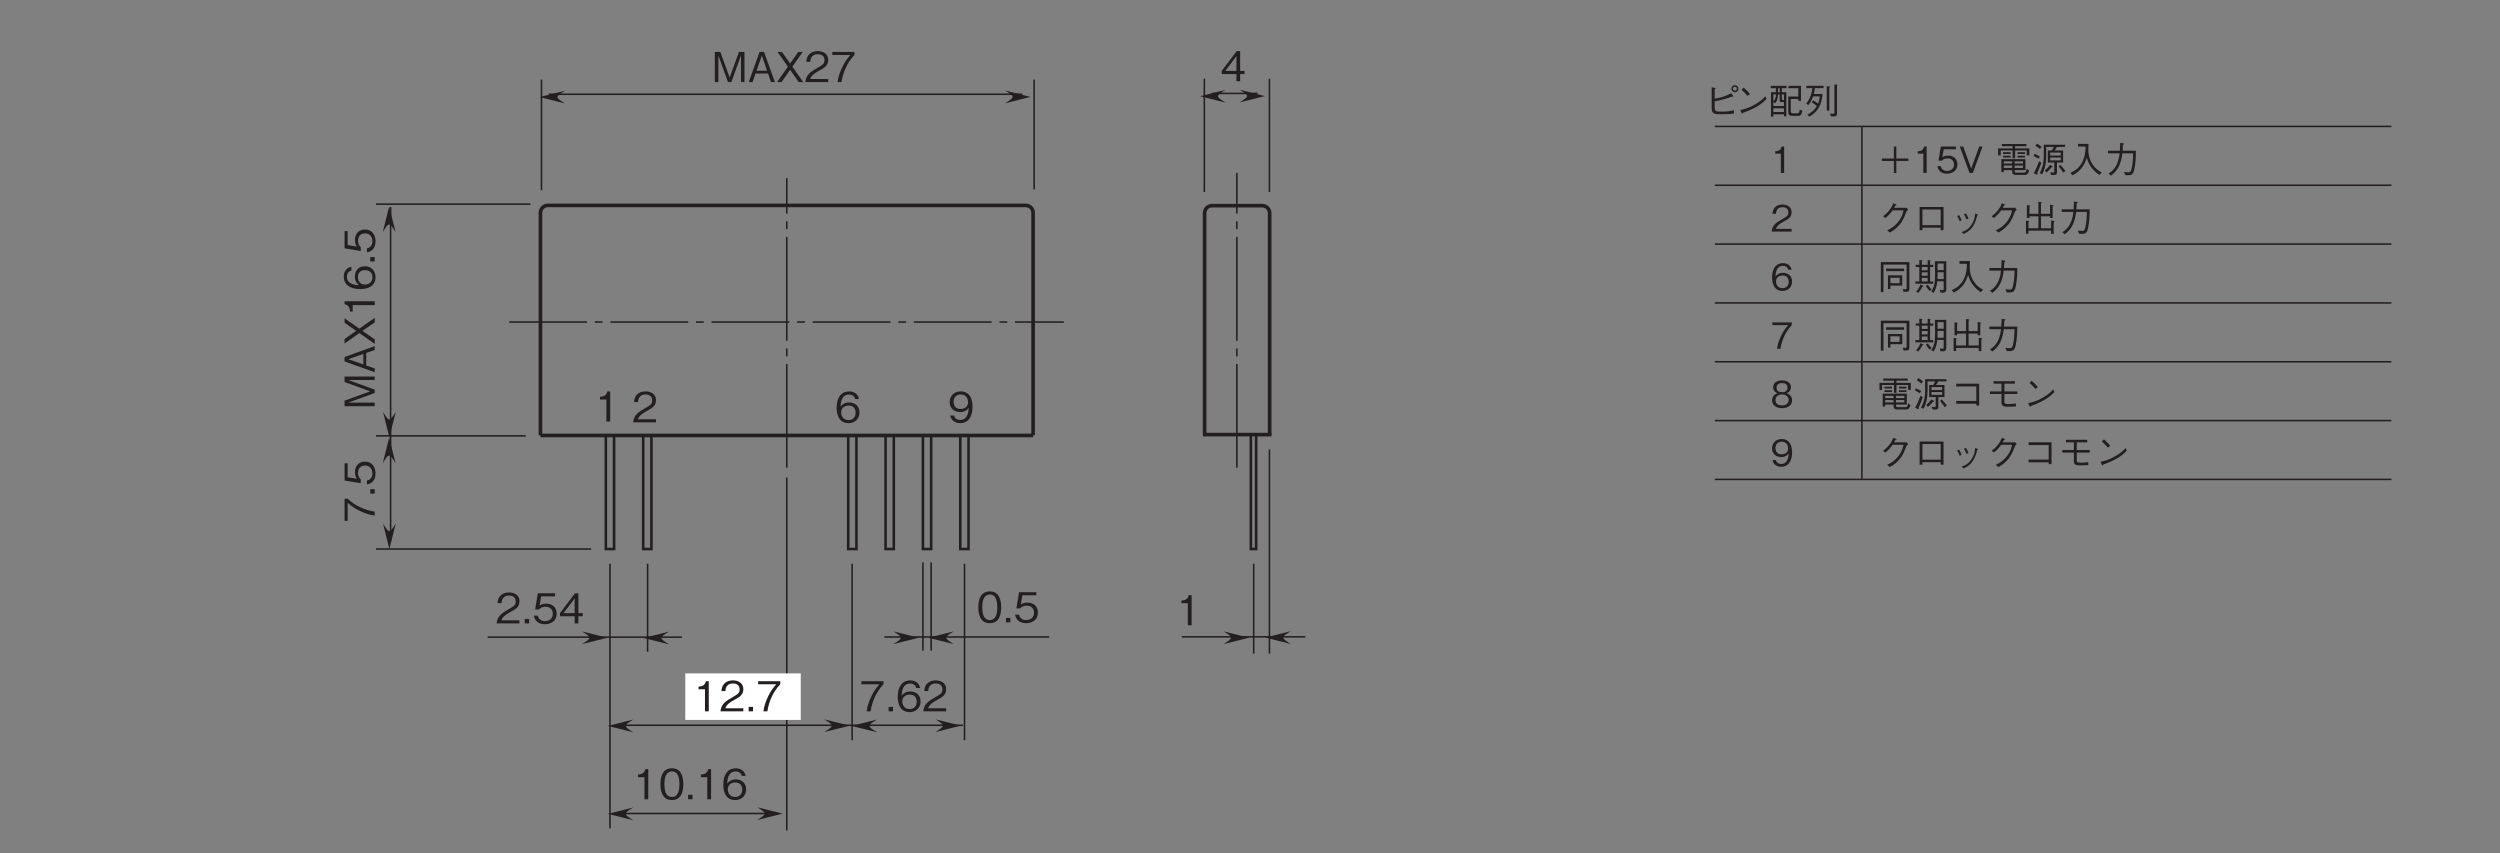 <?xml version="1.0" encoding="UTF-8"?>
<svg xmlns="http://www.w3.org/2000/svg" xmlns:xlink="http://www.w3.org/1999/xlink" width="481.89pt" height="164.42pt" viewBox="0 0 481.89 164.42" version="1.2">
<rect x="0" y="0" width="481.89" height="164.42" fill="#808080" stroke="none"/>
<defs>
<g>
<symbol overflow="visible" id="glyph0-0">
<path style="stroke:none;" d="M 0.797 0.953 L 7.172 0.953 L 7.172 -7.016 L 0.797 -7.016 Z M 3.984 -3.359 L 1.453 -6.609 L 6.516 -6.609 Z M 4.234 -3.031 L 6.766 -6.281 L 6.766 0.234 Z M 1.453 0.562 L 3.984 -2.703 L 6.516 0.562 Z M 1.188 -6.281 L 3.734 -3.031 L 1.188 0.234 Z M 1.188 -6.281 "/>
</symbol>
<symbol overflow="visible" id="glyph0-1">
<path style="stroke:none;" d="M 6.328 0 L 6.328 -5.812 L 5.266 -5.812 L 3.469 -0.875 L 1.672 -5.812 L 0.609 -5.812 L 0.609 0 L 1.297 0 L 1.297 -5.125 L 3.141 0 L 3.797 0 L 5.656 -5.125 L 5.656 0 Z M 6.328 0 "/>
</symbol>
<symbol overflow="visible" id="glyph0-2">
<path style="stroke:none;" d="M 5.25 0 L 3.156 -5.812 L 2.297 -5.812 L 0.219 0 L 0.953 0 L 1.516 -1.641 L 3.938 -1.641 L 4.5 0 Z M 3.75 -2.188 L 1.719 -2.188 L 2.734 -5.109 Z M 3.75 -2.188 "/>
</symbol>
<symbol overflow="visible" id="glyph0-3">
<path style="stroke:none;" d="M 5.25 0 L 3.156 -2.969 L 5.156 -5.812 L 4.297 -5.812 L 2.734 -3.578 L 1.156 -5.812 L 0.297 -5.812 L 2.297 -2.969 L 0.219 0 L 1.078 0 L 2.734 -2.359 L 4.375 0 Z M 5.25 0 "/>
</symbol>
<symbol overflow="visible" id="glyph0-4">
<path style="stroke:none;" d="M 4.609 0 L 4.609 -0.594 L 1.125 -0.594 C 1.281 -0.969 1.484 -1.469 2.953 -2.25 C 4.016 -2.812 4.609 -3.25 4.609 -4.281 C 4.609 -5.594 3.422 -5.969 2.594 -5.969 C 2.297 -5.969 1.469 -5.922 0.922 -5.312 C 0.453 -4.812 0.422 -4.25 0.391 -3.906 L 1.156 -3.906 C 1.172 -4.219 1.234 -5.375 2.609 -5.375 C 3.141 -5.375 3.891 -5.156 3.891 -4.234 C 3.891 -3.5 3.5 -3.297 2.641 -2.797 C 1.172 -1.969 0.328 -1.391 0.203 0 Z M 4.609 0 "/>
</symbol>
<symbol overflow="visible" id="glyph0-5">
<path style="stroke:none;" d="M 4.641 -5.219 L 4.641 -5.812 L 0.375 -5.812 L 0.375 -5.219 L 3.859 -5.219 C 3.312 -4.578 2.828 -4.016 2.266 -2.812 C 1.844 -1.906 1.5 -0.984 1.391 0 L 2.156 0 C 2.453 -1.953 3.281 -3.781 4.641 -5.219 Z M 4.641 -5.219 "/>
</symbol>
<symbol overflow="visible" id="glyph0-6">
<path style="stroke:none;" d="M 2.969 0 L 2.969 -5.812 L 2.422 -5.812 C 2.172 -4.844 1.516 -4.812 1 -4.766 L 1 -4.25 L 2.234 -4.25 L 2.234 0 Z M 2.969 0 "/>
</symbol>
<symbol overflow="visible" id="glyph0-7">
<path style="stroke:none;" d="M 4.703 -1.906 C 4.703 -3.188 3.766 -3.828 2.719 -3.828 C 1.844 -3.828 1.359 -3.438 1.062 -3.016 C 1.078 -3.609 1.156 -5.359 2.688 -5.359 C 3.641 -5.359 3.812 -4.719 3.859 -4.5 L 4.609 -4.5 C 4.406 -5.625 3.438 -5.969 2.688 -5.969 C 1.25 -5.969 0.297 -4.859 0.297 -2.781 C 0.297 -1.766 0.609 0.156 2.594 0.156 C 3.891 0.156 4.703 -0.75 4.703 -1.906 Z M 3.953 -1.844 C 3.953 -0.969 3.406 -0.438 2.578 -0.438 C 1.484 -0.438 1.172 -1.328 1.172 -1.922 C 1.172 -2.812 1.875 -3.234 2.609 -3.234 C 3.016 -3.234 3.422 -3.125 3.672 -2.797 C 3.906 -2.5 3.953 -2.109 3.953 -1.844 Z M 3.953 -1.844 "/>
</symbol>
<symbol overflow="visible" id="glyph0-8">
<path style="stroke:none;" d="M 4.703 -3 C 4.703 -3.438 4.641 -4.438 4.188 -5.094 C 3.891 -5.516 3.344 -5.969 2.422 -5.969 C 1.125 -5.969 0.297 -5.062 0.297 -3.891 C 0.297 -2.625 1.25 -1.984 2.297 -1.984 C 3.375 -1.984 3.812 -2.594 3.953 -2.797 C 3.938 -2.203 3.859 -0.469 2.312 -0.469 C 1.375 -0.469 1.219 -1.094 1.141 -1.312 L 0.391 -1.312 C 0.609 -0.219 1.531 0.156 2.328 0.156 C 3.922 0.156 4.703 -1.172 4.703 -3 Z M 3.844 -3.891 C 3.844 -3.062 3.219 -2.578 2.375 -2.578 C 1.25 -2.578 1.047 -3.469 1.047 -3.969 C 1.047 -4.875 1.641 -5.375 2.438 -5.375 C 3.547 -5.375 3.844 -4.453 3.844 -3.891 Z M 3.844 -3.891 "/>
</symbol>
<symbol overflow="visible" id="glyph0-9">
<path style="stroke:none;" d="M 4.703 -1.375 L 4.703 -1.984 L 3.859 -1.984 L 3.859 -5.812 L 3.203 -5.812 L 0.312 -1.984 L 0.312 -1.375 L 3.141 -1.375 L 3.141 0 L 3.859 0 L 3.859 -1.375 Z M 3.141 -1.984 L 1 -1.984 L 3.141 -4.828 Z M 3.141 -1.984 "/>
</symbol>
<symbol overflow="visible" id="glyph0-10">
<path style="stroke:none;" d="M 1.453 0 L 1.453 -0.859 L 0.609 -0.859 L 0.609 0 Z M 1.453 0 "/>
</symbol>
<symbol overflow="visible" id="glyph0-11">
<path style="stroke:none;" d="M 4.703 -2.906 C 4.703 -4.359 4.297 -5.969 2.516 -5.969 C 0.719 -5.969 0.297 -4.375 0.297 -2.906 C 0.297 -1.438 0.719 0.156 2.516 0.156 C 4.297 0.156 4.703 -1.453 4.703 -2.906 Z M 3.953 -2.906 C 3.953 -1.547 3.641 -0.438 2.516 -0.438 C 1.391 -0.438 1.062 -1.547 1.062 -2.906 C 1.062 -4.219 1.375 -5.375 2.516 -5.375 C 3.641 -5.375 3.953 -4.25 3.953 -2.906 Z M 3.953 -2.906 "/>
</symbol>
<symbol overflow="visible" id="glyph0-12">
<path style="stroke:none;" d="M 4.703 -1.859 C 4.703 -3.141 3.828 -3.812 2.641 -3.812 C 1.938 -3.812 1.609 -3.578 1.406 -3.438 L 1.703 -5.219 L 4.391 -5.219 L 4.391 -5.812 L 1.062 -5.812 L 0.547 -2.688 L 1.297 -2.688 C 1.625 -3.125 2.188 -3.219 2.547 -3.219 C 3.859 -3.219 3.953 -2.125 3.953 -1.859 C 3.953 -0.922 3.234 -0.438 2.422 -0.438 C 1.75 -0.438 1.172 -0.812 1.062 -1.5 L 0.297 -1.5 C 0.484 -0.5 1.156 0.156 2.422 0.156 C 3.656 0.156 4.703 -0.531 4.703 -1.859 Z M 4.703 -1.859 "/>
</symbol>
<symbol overflow="visible" id="glyph1-0">
<path style="stroke:none;" d="M 0.953 -0.797 L 0.953 -7.172 L -7.016 -7.172 L -7.016 -0.797 Z M -3.359 -3.984 L -6.609 -1.453 L -6.609 -6.516 Z M -3.031 -4.234 L -6.281 -6.766 L 0.234 -6.766 Z M 0.562 -1.453 L -2.703 -3.984 L 0.562 -6.516 Z M -6.281 -1.188 L -3.031 -3.734 L 0.234 -1.188 Z M -6.281 -1.188 "/>
</symbol>
<symbol overflow="visible" id="glyph1-1">
<path style="stroke:none;" d="M 0 -6.328 L -5.812 -6.328 L -5.812 -5.266 L -0.875 -3.469 L -5.812 -1.672 L -5.812 -0.609 L 0 -0.609 L 0 -1.297 L -5.125 -1.297 L 0 -3.141 L 0 -3.797 L -5.125 -5.656 L 0 -5.656 Z M 0 -6.328 "/>
</symbol>
<symbol overflow="visible" id="glyph1-2">
<path style="stroke:none;" d="M 0 -5.25 L -5.812 -3.156 L -5.812 -2.297 L 0 -0.219 L 0 -0.953 L -1.641 -1.516 L -1.641 -3.938 L 0 -4.5 Z M -2.188 -3.75 L -2.188 -1.719 L -5.109 -2.734 Z M -2.188 -3.75 "/>
</symbol>
<symbol overflow="visible" id="glyph1-3">
<path style="stroke:none;" d="M 0 -5.25 L -2.969 -3.156 L -5.812 -5.156 L -5.812 -4.297 L -3.578 -2.734 L -5.812 -1.156 L -5.812 -0.297 L -2.969 -2.297 L 0 -0.219 L 0 -1.078 L -2.359 -2.734 L 0 -4.375 Z M 0 -5.25 "/>
</symbol>
<symbol overflow="visible" id="glyph1-4">
<path style="stroke:none;" d="M 0 -2.969 L -5.812 -2.969 L -5.812 -2.422 C -4.844 -2.172 -4.812 -1.516 -4.766 -1 L -4.25 -1 L -4.25 -2.234 L 0 -2.234 Z M 0 -2.969 "/>
</symbol>
<symbol overflow="visible" id="glyph1-5">
<path style="stroke:none;" d="M -1.906 -4.703 C -3.188 -4.703 -3.828 -3.766 -3.828 -2.719 C -3.828 -1.844 -3.438 -1.359 -3.016 -1.062 C -3.609 -1.078 -5.359 -1.156 -5.359 -2.688 C -5.359 -3.641 -4.719 -3.812 -4.5 -3.859 L -4.5 -4.609 C -5.625 -4.406 -5.969 -3.438 -5.969 -2.688 C -5.969 -1.25 -4.859 -0.297 -2.781 -0.297 C -1.766 -0.297 0.156 -0.609 0.156 -2.594 C 0.156 -3.891 -0.75 -4.703 -1.906 -4.703 Z M -1.844 -3.953 C -0.969 -3.953 -0.438 -3.406 -0.438 -2.578 C -0.438 -1.484 -1.328 -1.172 -1.922 -1.172 C -2.812 -1.172 -3.234 -1.875 -3.234 -2.609 C -3.234 -3.016 -3.125 -3.422 -2.797 -3.672 C -2.5 -3.906 -2.109 -3.953 -1.844 -3.953 Z M -1.844 -3.953 "/>
</symbol>
<symbol overflow="visible" id="glyph1-6">
<path style="stroke:none;" d="M 0 -1.453 L -0.859 -1.453 L -0.859 -0.609 L 0 -0.609 Z M 0 -1.453 "/>
</symbol>
<symbol overflow="visible" id="glyph1-7">
<path style="stroke:none;" d="M -1.859 -4.703 C -3.141 -4.703 -3.812 -3.828 -3.812 -2.641 C -3.812 -1.938 -3.578 -1.609 -3.438 -1.406 L -5.219 -1.703 L -5.219 -4.391 L -5.812 -4.391 L -5.812 -1.062 L -2.688 -0.547 L -2.688 -1.297 C -3.125 -1.625 -3.219 -2.188 -3.219 -2.547 C -3.219 -3.859 -2.125 -3.953 -1.859 -3.953 C -0.922 -3.953 -0.438 -3.234 -0.438 -2.422 C -0.438 -1.75 -0.812 -1.172 -1.5 -1.062 L -1.5 -0.297 C -0.5 -0.484 0.156 -1.156 0.156 -2.422 C 0.156 -3.656 -0.531 -4.703 -1.859 -4.703 Z M -1.859 -4.703 "/>
</symbol>
<symbol overflow="visible" id="glyph1-8">
<path style="stroke:none;" d="M -5.219 -4.641 L -5.812 -4.641 L -5.812 -0.375 L -5.219 -0.375 L -5.219 -3.859 C -4.578 -3.312 -4.016 -2.828 -2.812 -2.266 C -1.906 -1.844 -0.984 -1.5 0 -1.391 L 0 -2.156 C -1.953 -2.453 -3.781 -3.281 -5.219 -4.641 Z M -5.219 -4.641 "/>
</symbol>
<symbol overflow="visible" id="glyph2-0">
<path style="stroke:none;" d="M 0.703 0.844 L 6.266 0.844 L 6.266 -6.125 L 0.703 -6.125 Z M 3.484 -2.938 L 1.266 -5.781 L 5.703 -5.781 Z M 3.703 -2.641 L 5.922 -5.5 L 5.922 0.203 Z M 1.266 0.484 L 3.484 -2.359 L 5.703 0.484 Z M 1.047 -5.5 L 3.266 -2.641 L 1.047 0.203 Z M 1.047 -5.5 "/>
</symbol>
<symbol overflow="visible" id="glyph2-1">
<path style="stroke:none;" d="M 2.047 -2.516 C 2.578 -2.609 3.047 -2.688 3.859 -2.922 C 4.375 -3.078 4.891 -3.234 5.391 -3.422 C 5.484 -3.391 5.531 -3.375 5.562 -3.375 C 5.609 -3.375 5.625 -3.406 5.625 -3.438 C 5.625 -3.484 5.609 -3.531 5.594 -3.562 L 5.25 -4.062 C 4.109 -3.484 3.297 -3.203 2.047 -3.016 L 2.047 -4.828 C 2.219 -4.938 2.234 -4.953 2.234 -4.984 C 2.234 -5.016 2.219 -5.062 2.062 -5.094 L 1.469 -5.219 L 1.469 -1.359 C 1.469 -0.422 1.656 -0.016 2.875 -0.016 C 4.562 -0.016 5.125 -0.047 5.766 -0.156 L 5.766 -0.781 C 4.938 -0.609 4.453 -0.516 3.234 -0.516 C 2.297 -0.516 2.047 -0.578 2.047 -1.438 Z M 5.953 -4.25 C 6.344 -4.25 6.625 -4.562 6.625 -4.922 C 6.625 -5.312 6.328 -5.609 5.953 -5.609 C 5.578 -5.609 5.281 -5.312 5.281 -4.922 C 5.281 -4.562 5.562 -4.25 5.953 -4.25 Z M 5.953 -4.547 C 5.734 -4.547 5.562 -4.734 5.562 -4.938 C 5.562 -5.141 5.734 -5.312 5.953 -5.312 C 6.172 -5.312 6.328 -5.141 6.328 -4.938 C 6.328 -4.734 6.188 -4.547 5.953 -4.547 Z M 5.953 -4.547 "/>
</symbol>
<symbol overflow="visible" id="glyph2-2">
<path style="stroke:none;" d="M 3.094 -3.922 C 2.703 -4.438 2.109 -4.953 1.891 -5.141 L 1.484 -4.734 C 1.891 -4.375 2.297 -3.984 2.641 -3.547 Z M 6.062 -3.484 C 5.672 -3.047 5.172 -2.516 3.969 -1.844 C 2.688 -1.109 1.922 -0.969 1.234 -0.844 L 1.469 -0.281 C 1.516 -0.188 1.547 -0.109 1.609 -0.109 C 1.641 -0.109 1.719 -0.266 1.734 -0.281 C 4.672 -1.344 5.516 -2.188 6.297 -2.969 Z M 6.062 -3.484 "/>
</symbol>
<symbol overflow="visible" id="glyph2-3">
<path style="stroke:none;" d="M 3.594 -5.031 L 3.594 -5.484 L 0.547 -5.484 L 0.547 -5.031 L 1.531 -5.031 L 1.531 -4.266 L 0.594 -4.266 L 0.594 0.453 L 1.047 0.453 L 1.047 0 L 3.094 0 L 3.094 0.391 L 3.547 0.391 L 3.547 -4.266 L 2.688 -4.266 L 2.688 -5.031 Z M 3.094 -1.609 L 1.047 -1.609 L 1.047 -2.375 L 1.375 -2.141 C 1.734 -2.516 1.891 -2.875 1.938 -3.828 L 2.266 -3.828 L 2.266 -2.719 C 2.266 -2.422 2.359 -2.359 2.625 -2.359 L 3.094 -2.359 Z M 2.266 -4.266 L 1.953 -4.266 L 1.953 -5.031 L 2.266 -5.031 Z M 3.094 -2.766 L 2.938 -2.766 C 2.703 -2.766 2.688 -2.828 2.688 -3.016 L 2.688 -3.828 L 3.094 -3.828 Z M 1.547 -3.828 C 1.547 -3.5 1.5 -2.906 1.047 -2.516 L 1.047 -3.828 Z M 3.094 -0.453 L 1.047 -0.453 L 1.047 -1.156 L 3.094 -1.156 Z M 6.641 -0.688 L 6.141 -0.922 C 6.062 -0.266 5.906 -0.188 5.625 -0.188 L 4.844 -0.188 C 4.406 -0.188 4.406 -0.469 4.406 -0.594 L 4.406 -2.953 L 5.859 -2.953 L 5.859 -2.578 L 6.375 -2.578 L 6.375 -5.484 L 3.969 -5.484 L 3.969 -5.031 L 5.859 -5.031 L 5.859 -3.422 L 3.922 -3.422 L 3.922 -0.5 C 3.922 -0.016 4.031 0.297 4.719 0.297 L 5.812 0.297 C 6.297 0.297 6.469 0.125 6.641 -0.688 Z M 6.641 -0.688 "/>
</symbol>
<symbol overflow="visible" id="glyph2-4">
<path style="stroke:none;" d="M 1.484 -2.281 C 1.781 -2.141 2.203 -1.844 2.469 -1.594 C 1.953 -0.75 1.359 -0.312 0.609 0.078 L 1.047 0.438 C 2.594 -0.531 3.328 -1.594 3.562 -3.922 L 1.875 -3.922 C 1.984 -4.391 2.031 -4.688 2.078 -5.047 L 3.75 -5.047 L 3.75 -5.5 L 0.438 -5.5 L 0.438 -5.047 L 1.594 -5.047 C 1.484 -3.953 1.094 -2.906 0.391 -2.047 L 0.844 -1.812 C 0.953 -1.938 1.422 -2.516 1.734 -3.453 L 3.031 -3.453 C 2.984 -3.125 2.891 -2.484 2.688 -2.047 C 2.391 -2.312 2.125 -2.5 1.719 -2.688 Z M 4.375 -0.719 L 4.859 -0.719 L 4.859 -5.156 C 4.984 -5.234 5.016 -5.281 5.016 -5.312 C 5.016 -5.359 4.969 -5.375 4.922 -5.375 L 4.375 -5.406 Z M 5.844 -5.75 L 5.844 -0.328 C 5.844 -0.156 5.828 -0.109 5.594 -0.109 C 5.328 -0.109 5.094 -0.125 4.984 -0.141 L 5.188 0.406 L 5.5 0.406 C 6.062 0.406 6.344 0.406 6.344 -0.188 L 6.344 -5.547 C 6.406 -5.562 6.453 -5.594 6.453 -5.641 C 6.453 -5.703 6.375 -5.719 6.344 -5.719 Z M 5.844 -5.75 "/>
</symbol>
<symbol overflow="visible" id="glyph2-5">
<path style="stroke:none;" d="M 4.125 -2.625 C 4.125 -3 4.062 -3.875 3.672 -4.453 C 3.406 -4.828 2.922 -5.219 2.125 -5.219 C 0.984 -5.219 0.266 -4.422 0.266 -3.406 C 0.266 -2.297 1.094 -1.734 2.016 -1.734 C 2.953 -1.734 3.328 -2.266 3.469 -2.453 C 3.438 -1.938 3.375 -0.406 2.031 -0.406 C 1.203 -0.406 1.062 -0.969 1 -1.156 L 0.344 -1.156 C 0.531 -0.188 1.344 0.141 2.031 0.141 C 3.422 0.141 4.125 -1.031 4.125 -2.625 Z M 3.359 -3.406 C 3.359 -2.672 2.812 -2.266 2.078 -2.266 C 1.094 -2.266 0.922 -3.031 0.922 -3.469 C 0.922 -4.266 1.422 -4.703 2.125 -4.703 C 3.109 -4.703 3.359 -3.891 3.359 -3.406 Z M 3.359 -3.406 "/>
</symbol>
<symbol overflow="visible" id="glyph2-6">
<path style="stroke:none;" d="M 4.125 -1.375 C 4.125 -2.359 3.297 -2.656 3.062 -2.75 C 3.609 -2.922 3.906 -3.391 3.906 -3.875 C 3.906 -4.609 3.328 -5.219 2.188 -5.219 C 1.094 -5.219 0.469 -4.641 0.469 -3.875 C 0.469 -3.375 0.781 -2.922 1.328 -2.75 C 1.094 -2.656 0.266 -2.359 0.266 -1.375 C 0.266 -0.516 0.953 0.141 2.188 0.141 C 3.422 0.141 4.125 -0.5 4.125 -1.375 Z M 3.25 -3.812 C 3.25 -3.094 2.656 -2.938 2.188 -2.938 C 1.703 -2.938 1.125 -3.109 1.125 -3.812 C 1.125 -4.516 1.703 -4.703 2.188 -4.703 C 2.688 -4.703 3.25 -4.516 3.25 -3.812 Z M 3.469 -1.422 C 3.469 -0.906 3.125 -0.391 2.188 -0.391 C 1.25 -0.391 0.922 -0.906 0.922 -1.422 C 0.922 -2.078 1.453 -2.5 2.188 -2.5 C 2.984 -2.5 3.469 -2.047 3.469 -1.422 Z M 3.469 -1.422 "/>
</symbol>
<symbol overflow="visible" id="glyph2-7">
<path style="stroke:none;" d="M 4.062 -4.562 L 4.062 -5.094 L 0.328 -5.094 L 0.328 -4.562 L 3.375 -4.562 C 2.891 -4 2.469 -3.5 1.984 -2.453 C 1.609 -1.672 1.312 -0.859 1.219 0 L 1.875 0 C 2.141 -1.703 2.875 -3.312 4.062 -4.562 Z M 4.062 -4.562 "/>
</symbol>
<symbol overflow="visible" id="glyph2-8">
<path style="stroke:none;" d="M 4.125 -1.672 C 4.125 -2.781 3.297 -3.344 2.375 -3.344 C 1.609 -3.344 1.188 -3 0.922 -2.641 C 0.953 -3.156 1.016 -4.688 2.359 -4.688 C 3.188 -4.688 3.328 -4.125 3.375 -3.938 L 4.031 -3.938 C 3.844 -4.922 3.016 -5.219 2.359 -5.219 C 1.094 -5.219 0.266 -4.25 0.266 -2.438 C 0.266 -1.547 0.531 0.141 2.266 0.141 C 3.406 0.141 4.125 -0.656 4.125 -1.672 Z M 3.469 -1.609 C 3.469 -0.844 2.969 -0.391 2.25 -0.391 C 1.297 -0.391 1.031 -1.156 1.031 -1.672 C 1.031 -2.453 1.641 -2.828 2.281 -2.828 C 2.641 -2.828 3 -2.734 3.219 -2.453 C 3.422 -2.188 3.469 -1.844 3.469 -1.609 Z M 3.469 -1.609 "/>
</symbol>
<symbol overflow="visible" id="glyph2-9">
<path style="stroke:none;" d="M 4.031 0 L 4.031 -0.516 L 0.984 -0.516 C 1.125 -0.844 1.297 -1.281 2.578 -1.969 C 3.516 -2.453 4.031 -2.844 4.031 -3.75 C 4.031 -4.891 2.984 -5.219 2.266 -5.219 C 2.016 -5.219 1.281 -5.188 0.797 -4.641 C 0.391 -4.203 0.375 -3.719 0.344 -3.422 L 1.016 -3.422 C 1.031 -3.688 1.078 -4.703 2.281 -4.703 C 2.75 -4.703 3.406 -4.516 3.406 -3.703 C 3.406 -3.062 3.062 -2.875 2.312 -2.453 C 1.031 -1.719 0.281 -1.219 0.188 0 Z M 4.031 0 "/>
</symbol>
<symbol overflow="visible" id="glyph2-10">
<path style="stroke:none;" d="M 2.594 0 L 2.594 -5.094 L 2.109 -5.094 C 1.891 -4.234 1.328 -4.203 0.875 -4.172 L 0.875 -3.719 L 1.953 -3.719 L 1.953 0 Z M 2.594 0 "/>
</symbol>
<symbol overflow="visible" id="glyph2-11">
<path style="stroke:none;" d="M 3.297 -4.578 C 3.406 -4.75 3.469 -4.891 3.547 -5.047 C 3.672 -5.062 3.766 -5.078 3.766 -5.141 C 3.766 -5.156 3.75 -5.219 3.625 -5.266 L 3.125 -5.438 C 3.031 -5.172 2.906 -4.812 2.469 -4.234 C 1.984 -3.562 1.562 -3.25 1.172 -2.953 L 1.625 -2.609 C 2.391 -3.266 2.703 -3.672 3.016 -4.094 L 5.109 -4.094 C 4.969 -3.5 4.797 -2.766 4.062 -1.844 C 3.297 -0.906 2.578 -0.531 1.953 -0.234 L 2.469 0.188 C 3.062 -0.156 3.422 -0.375 3.891 -0.844 C 4.703 -1.625 5.078 -2.281 5.641 -3.797 C 5.703 -3.922 5.734 -3.984 6 -4.203 L 5.672 -4.609 C 5.578 -4.578 5.531 -4.578 5.422 -4.578 Z M 3.297 -4.578 "/>
</symbol>
<symbol overflow="visible" id="glyph2-12">
<path style="stroke:none;" d="M 5.297 -0.75 L 5.297 -0.266 L 5.844 -0.266 L 5.844 -4.734 L 1.234 -4.734 L 1.234 -0.266 L 1.781 -0.266 L 1.781 -0.75 Z M 5.297 -1.234 L 1.781 -1.234 L 1.781 -4.25 L 5.297 -4.25 Z M 5.297 -1.234 "/>
</symbol>
<symbol overflow="visible" id="glyph2-13">
<path style="stroke:none;" d="M 1.484 -3 C 1.625 -2.781 1.828 -2.422 1.984 -2 L 2.359 -2.172 C 2.203 -2.609 1.969 -3 1.875 -3.172 Z M 2.812 -3.344 C 2.906 -3.172 3.141 -2.781 3.297 -2.344 L 3.688 -2.5 C 3.547 -2.922 3.328 -3.297 3.188 -3.5 Z M 2.734 0.453 C 3.312 0.172 3.938 -0.125 4.516 -0.984 C 4.953 -1.609 5.203 -2.438 5.375 -3.125 C 5.516 -3.172 5.547 -3.172 5.547 -3.219 C 5.547 -3.266 5.5 -3.297 5.344 -3.344 L 4.969 -3.484 C 4.906 -2.844 4.797 -2.078 4.203 -1.234 C 3.578 -0.328 2.938 -0.109 2.344 0.109 Z M 2.734 0.453 "/>
</symbol>
<symbol overflow="visible" id="glyph2-14">
<path style="stroke:none;" d="M 5.188 -0.719 L 5.188 -0.375 L 5.734 -0.375 L 5.734 -4.578 L 1.312 -4.578 L 1.312 -4.047 L 5.188 -4.047 L 5.188 -1.25 L 1.312 -1.25 L 1.312 -0.719 Z M 5.188 -0.719 "/>
</symbol>
<symbol overflow="visible" id="glyph2-15">
<path style="stroke:none;" d="M 3.625 -2.594 L 6.125 -2.594 L 6.125 -3.094 L 3.625 -3.094 L 3.625 -4.578 L 5.641 -4.578 L 5.641 -5.062 L 1.531 -5.062 L 1.531 -4.578 L 3.062 -4.578 L 3.062 -3.094 L 0.844 -3.094 L 0.844 -2.594 L 3.062 -2.594 L 3.062 -0.906 C 3.062 -0.328 3.469 -0.141 4.047 -0.141 C 4.984 -0.141 5.375 -0.156 5.844 -0.188 L 5.844 -0.766 C 5.422 -0.703 4.891 -0.656 4.328 -0.656 C 3.703 -0.656 3.625 -0.766 3.625 -1.141 Z M 3.625 -2.594 "/>
</symbol>
<symbol overflow="visible" id="glyph2-16">
<path style="stroke:none;" d="M 5.75 -0.547 L 5.75 -2.656 L 1.094 -2.656 L 1.094 -0.172 L 1.578 -0.172 L 1.578 -0.547 L 3.188 -0.547 L 3.188 -0.375 C 3.188 0.016 3.188 0.391 4 0.391 L 5.578 0.391 C 5.844 0.391 6.219 0.391 6.453 -0.453 L 6 -0.797 C 5.875 -0.062 5.656 -0.062 5.422 -0.062 L 4.078 -0.062 C 3.734 -0.062 3.656 -0.141 3.656 -0.391 L 3.656 -0.547 Z M 1.578 -1.812 L 1.578 -2.234 L 3.188 -2.234 L 3.188 -1.812 Z M 5.266 -1.812 L 3.656 -1.812 L 3.656 -2.234 L 5.266 -2.234 Z M 1.578 -0.969 L 1.578 -1.422 L 3.188 -1.422 L 3.188 -0.969 Z M 3.656 -0.969 L 3.656 -1.422 L 5.266 -1.422 L 5.266 -0.969 Z M 3.266 -2.828 L 3.75 -2.828 L 3.75 -4.328 L 5.984 -4.328 L 5.984 -3.391 L 6.5 -3.391 L 6.5 -4.734 L 3.75 -4.734 L 3.75 -5.156 L 5.922 -5.156 L 5.922 -5.578 L 1.203 -5.578 L 1.203 -5.156 L 3.266 -5.156 L 3.266 -4.734 L 0.469 -4.734 L 0.469 -3.375 L 0.984 -3.375 L 0.984 -4.328 L 3.266 -4.328 Z M 2.891 -3.656 L 2.891 -4 L 1.422 -4 L 1.422 -3.656 Z M 2.891 -2.969 L 2.891 -3.312 L 1.422 -3.312 L 1.422 -2.969 Z M 5.672 -3.656 L 5.672 -4 L 4.234 -4 L 4.234 -3.656 Z M 5.672 -2.969 L 5.672 -3.312 L 4.234 -3.312 L 4.234 -2.969 Z M 5.672 -2.969 "/>
</symbol>
<symbol overflow="visible" id="glyph2-17">
<path style="stroke:none;" d="M 6.422 -5.016 L 6.422 -5.438 L 2.297 -5.438 L 2.297 -3.156 C 2.297 -1.766 1.953 -0.766 1.516 0.031 L 2 0.266 C 2.25 -0.219 2.766 -1.312 2.766 -3.25 L 2.766 -5.016 L 4.234 -5.016 C 4.125 -4.766 4.016 -4.578 3.844 -4.328 L 3.078 -4.328 L 3.078 -2 L 4.328 -2 L 4.328 -0.266 C 4.328 -0.125 4.266 -0.062 4.109 -0.062 C 4 -0.062 3.938 -0.078 3.531 -0.141 L 3.734 0.391 C 3.828 0.391 3.984 0.406 4.188 0.406 C 4.641 0.406 4.844 0.312 4.844 -0.125 L 4.844 -2 L 6.031 -2 L 6.031 -4.328 L 4.391 -4.328 C 4.547 -4.547 4.688 -4.719 4.844 -5.016 Z M 5.578 -3.359 L 3.531 -3.359 L 3.531 -3.922 L 5.578 -3.922 Z M 5.578 -2.422 L 3.531 -2.422 L 3.531 -2.969 L 5.578 -2.969 Z M 1.875 -5.016 C 1.609 -5.266 1.359 -5.453 0.984 -5.656 L 0.688 -5.234 C 1.031 -5.047 1.266 -4.875 1.562 -4.609 Z M 6.484 -0.375 C 6.219 -0.75 5.938 -1.109 5.469 -1.562 L 5.188 -1.234 C 5.516 -0.859 5.797 -0.5 6.062 -0.062 Z M 1.547 -3.156 C 1.25 -3.359 0.953 -3.516 0.531 -3.672 L 0.328 -3.266 C 0.688 -3.109 0.953 -2.969 1.281 -2.734 Z M 4.031 -1.188 C 4.031 -1.219 4 -1.25 3.953 -1.281 L 3.531 -1.562 C 3.172 -1.094 2.859 -0.781 2.484 -0.438 L 2.859 -0.094 C 3.266 -0.453 3.5 -0.703 3.812 -1.094 C 3.938 -1.094 4.031 -1.109 4.031 -1.188 Z M 1.844 -1.984 L 1.391 -2.25 C 1.172 -1.609 0.891 -0.906 0.375 0.062 L 0.875 0.297 C 0.922 0.312 0.969 0.328 1.016 0.328 C 1.047 0.328 1.094 0.328 1.094 0.25 C 1.094 0.188 1.062 0.125 1.031 0.062 C 1.422 -0.781 1.625 -1.344 1.844 -1.984 Z M 1.844 -1.984 "/>
</symbol>
<symbol overflow="visible" id="glyph2-18">
<path style="stroke:none;" d="M 4.859 -0.891 L 4.859 -2.859 L 2.109 -2.859 L 2.109 -0.234 L 2.578 -0.234 L 2.578 -0.891 Z M 4.359 -1.344 L 2.578 -1.344 L 2.578 -2.406 L 4.359 -2.406 Z M 5.219 -3.672 L 5.219 -4.156 L 1.75 -4.156 L 1.75 -3.672 Z M 6.234 -0.266 L 6.234 -5.422 L 0.734 -5.422 L 0.734 0.359 L 1.234 0.359 L 1.234 -4.938 L 5.703 -4.938 L 5.703 -0.438 C 5.703 -0.234 5.672 -0.188 5.438 -0.188 C 5.203 -0.188 5.078 -0.219 4.969 -0.234 L 5.094 0.312 L 5.688 0.312 C 6.141 0.312 6.234 0.125 6.234 -0.266 Z M 6.234 -0.266 "/>
</symbol>
<symbol overflow="visible" id="glyph2-19">
<path style="stroke:none;" d="M 2.781 -5.797 L 2.781 -4.891 L 1.656 -4.891 L 1.656 -5.562 C 1.75 -5.625 1.781 -5.656 1.781 -5.688 C 1.781 -5.75 1.656 -5.766 1.609 -5.766 L 1.172 -5.812 L 1.172 -4.891 L 0.484 -4.891 L 0.484 -4.469 L 1.172 -4.469 L 1.172 -1.688 L 0.422 -1.688 L 0.422 -1.25 L 3.844 -1.25 L 3.844 -1.688 L 3.25 -1.688 L 3.25 -4.469 L 3.875 -4.469 L 3.875 -4.891 L 3.25 -4.891 L 3.25 -5.578 C 3.297 -5.594 3.375 -5.609 3.375 -5.672 C 3.375 -5.734 3.266 -5.75 3.188 -5.75 Z M 2.781 -2.781 L 1.656 -2.781 L 1.656 -3.438 L 2.781 -3.438 Z M 2.781 -3.828 L 1.656 -3.828 L 1.656 -4.469 L 2.781 -4.469 Z M 2.781 -1.688 L 1.656 -1.688 L 1.656 -2.375 L 2.781 -2.375 Z M 5.875 -1.719 L 5.875 -0.312 C 5.875 -0.156 5.859 0 5.641 0 C 5.531 0 5.297 -0.062 5.141 -0.094 L 5.25 0.453 C 5.484 0.469 5.641 0.484 5.688 0.484 C 6.375 0.484 6.375 0.031 6.375 -0.25 L 6.375 -5.578 L 4.172 -5.578 C 4.203 -4.781 4.219 -3.984 4.219 -3.188 C 4.219 -1.453 4.094 -0.719 3.484 0.266 L 3.938 0.516 C 4.406 -0.234 4.578 -1.016 4.641 -1.719 Z M 4.703 -3.875 L 4.703 -5.141 L 5.875 -5.141 L 5.875 -3.875 Z M 4.688 -2.141 C 4.703 -2.578 4.703 -2.656 4.703 -3.453 L 5.875 -3.453 L 5.875 -2.141 Z M 0.984 0.531 C 1.344 0.094 1.578 -0.266 1.766 -0.672 C 1.906 -0.703 1.969 -0.734 1.969 -0.797 C 1.969 -0.844 1.922 -0.875 1.844 -0.906 L 1.391 -1.094 C 1.188 -0.5 0.859 -0.062 0.562 0.266 Z M 2.438 -0.797 C 2.656 -0.453 2.891 -0.109 3.188 0.172 L 3.547 -0.156 C 3.312 -0.375 3.109 -0.594 2.797 -1.062 Z M 2.438 -0.797 "/>
</symbol>
<symbol overflow="visible" id="glyph2-20">
<path style="stroke:none;" d="M 1.297 -0.172 L 5.656 -0.172 L 5.656 0.438 L 6.156 0.438 L 6.156 -1.797 C 6.203 -1.828 6.328 -1.922 6.328 -1.984 C 6.328 -2.016 6.266 -2.047 6.156 -2.062 L 5.656 -2.125 L 5.656 -0.641 L 3.703 -0.641 L 3.703 -2.938 L 5.453 -2.938 L 5.453 -2.609 L 5.953 -2.609 L 5.953 -4.875 C 6.031 -4.906 6.094 -4.969 6.094 -5 C 6.094 -5.062 6 -5.078 5.938 -5.094 L 5.453 -5.172 L 5.453 -3.422 L 3.703 -3.422 L 3.703 -5.453 C 3.812 -5.516 3.859 -5.547 3.859 -5.594 C 3.859 -5.656 3.766 -5.672 3.703 -5.672 L 3.203 -5.75 L 3.203 -3.422 L 1.484 -3.422 L 1.484 -4.828 C 1.531 -4.844 1.625 -4.906 1.625 -4.953 C 1.625 -5.031 1.516 -5.031 1.438 -5.047 L 0.984 -5.109 L 0.984 -2.609 L 1.484 -2.609 L 1.484 -2.938 L 3.203 -2.938 L 3.203 -0.641 L 1.297 -0.641 L 1.297 -1.859 C 1.344 -1.875 1.422 -1.891 1.422 -1.953 C 1.422 -2.016 1.297 -2.031 1.25 -2.047 L 0.812 -2.094 L 0.812 0.422 L 1.297 0.422 Z M 1.297 -0.172 "/>
</symbol>
<symbol overflow="visible" id="glyph2-21">
<path style="stroke:none;" d="M 1.297 0.516 C 2.75 -0.5 3.281 -1.984 3.5 -3.781 L 5.578 -3.781 C 5.562 -2.969 5.531 -2.172 5.391 -1.375 C 5.219 -0.281 5.078 -0.125 4.672 -0.125 C 4.391 -0.125 4.031 -0.172 3.812 -0.188 L 4.094 0.438 L 4.547 0.438 C 5.219 0.438 5.547 0.359 5.781 -0.578 C 6.094 -1.891 6.109 -3.422 6.109 -4.281 L 3.547 -4.281 C 3.578 -4.75 3.578 -4.781 3.609 -5.422 C 3.766 -5.516 3.812 -5.547 3.812 -5.609 C 3.812 -5.672 3.688 -5.688 3.672 -5.703 L 3.094 -5.797 C 3.047 -4.828 3.031 -4.5 3.016 -4.281 L 0.734 -4.281 L 0.734 -3.781 L 2.969 -3.781 C 2.703 -1.047 1.375 -0.219 0.844 0.109 Z M 1.297 0.516 "/>
</symbol>
<symbol overflow="visible" id="glyph2-22">
<path style="stroke:none;" d="M 6.484 -0.094 C 6 -0.359 5.062 -0.891 4.422 -2.156 C 4.094 -2.828 3.906 -3.672 3.922 -4.406 C 3.922 -4.516 3.938 -5.031 3.938 -5.141 C 3.953 -5.391 3.953 -5.469 3.953 -5.609 L 1.938 -5.609 L 1.938 -5.094 L 3.391 -5.094 C 3.359 -4.062 3.266 -2.984 2.641 -1.891 C 1.922 -0.656 0.922 -0.219 0.453 -0.016 L 0.844 0.453 C 2.562 -0.391 3.203 -1.625 3.609 -2.953 C 3.844 -2.203 4.016 -1.703 4.547 -1 C 5.156 -0.188 5.734 0.172 6.078 0.391 Z M 6.484 -0.094 "/>
</symbol>
<symbol overflow="visible" id="glyph2-23">
<path style="stroke:none;" d="M 0.938 -2.312 L 3.25 -2.312 L 3.25 0 L 3.719 0 L 3.719 -2.312 L 6.031 -2.312 L 6.031 -2.781 L 3.719 -2.781 L 3.719 -5.094 L 3.25 -5.094 L 3.25 -2.781 L 0.938 -2.781 Z M 0.938 -2.312 "/>
</symbol>
<symbol overflow="visible" id="glyph2-24">
<path style="stroke:none;" d="M 4.125 -1.625 C 4.125 -2.75 3.359 -3.344 2.312 -3.344 C 1.703 -3.344 1.406 -3.141 1.219 -3.016 L 1.484 -4.562 L 3.844 -4.562 L 3.844 -5.094 L 0.938 -5.094 L 0.484 -2.359 L 1.141 -2.359 C 1.422 -2.734 1.922 -2.812 2.234 -2.812 C 3.375 -2.812 3.469 -1.859 3.469 -1.625 C 3.469 -0.812 2.828 -0.375 2.109 -0.375 C 1.531 -0.375 1.031 -0.703 0.922 -1.312 L 0.266 -1.312 C 0.422 -0.438 1.016 0.141 2.109 0.141 C 3.188 0.141 4.125 -0.469 4.125 -1.625 Z M 4.125 -1.625 "/>
</symbol>
<symbol overflow="visible" id="glyph2-25">
<path style="stroke:none;" d="M 4.578 -5.094 L 3.938 -5.094 L 2.391 -0.844 L 0.844 -5.094 L 0.188 -5.094 L 2.062 0 L 2.703 0 Z M 4.578 -5.094 "/>
</symbol>
<symbol overflow="visible" id="glyph2-26">
<path style="stroke:none;" d=""/>
</symbol>
</g>
</defs>
<g id="surface1">
<path style="fill:none;stroke-width:3;stroke-linecap:butt;stroke-linejoin:miter;stroke:rgb(13.73%,12.16%,12.549%);stroke-opacity:1;stroke-miterlimit:4;" d="M 1050.145 1456.705 L 1962.532 1456.705 " transform="matrix(0.1,0,0,-0.1,0.792,163.842)"/>
<path style="fill:none;stroke-width:3;stroke-linecap:butt;stroke-linejoin:miter;stroke:rgb(13.73%,12.16%,12.549%);stroke-opacity:1;stroke-miterlimit:4;" d="M 1035.798 1271.719 L 1035.798 1485.047 " transform="matrix(0.1,0,0,-0.1,0.792,163.842)"/>
<path style="fill:none;stroke-width:3;stroke-linecap:butt;stroke-linejoin:miter;stroke:rgb(13.73%,12.16%,12.549%);stroke-opacity:1;stroke-miterlimit:4;" d="M 1985.464 1273.287 L 1985.464 1485.047 " transform="matrix(0.1,0,0,-0.1,0.792,163.842)"/>
<g style="fill:rgb(13.73%,12.16%,12.549%);fill-opacity:1;">
  <use xlink:href="#glyph0-1" x="137.176" y="15.817"/>
  <use xlink:href="#glyph0-2" x="144.112" y="15.817"/>
  <use xlink:href="#glyph0-3" x="149.572" y="15.817"/>
  <use xlink:href="#glyph0-4" x="155.033" y="15.817"/>
  <use xlink:href="#glyph0-5" x="160.055" y="15.817"/>
</g>
<g style="fill:rgb(13.73%,12.16%,12.549%);fill-opacity:1;">
  <use xlink:href="#glyph0-6" x="114.653" y="81.257"/>
</g>
<g style="fill:rgb(13.73%,12.16%,12.549%);fill-opacity:1;">
  <use xlink:href="#glyph0-4" x="121.833" y="81.409"/>
</g>
<g style="fill:rgb(13.73%,12.16%,12.549%);fill-opacity:1;">
  <use xlink:href="#glyph0-7" x="160.967" y="81.409"/>
</g>
<g style="fill:rgb(13.73%,12.16%,12.549%);fill-opacity:1;">
  <use xlink:href="#glyph0-8" x="182.761" y="81.409"/>
</g>
<path style=" stroke:none;fill-rule:nonzero;fill:rgb(13.73%,12.16%,12.549%);fill-opacity:1;" d="M 108.926 19.941 L 104.008 18.711 L 108.926 17.484 C 106.953 18.711 107.008 18.766 108.926 19.941 "/>
<path style=" stroke:none;fill-rule:nonzero;fill:rgb(13.73%,12.16%,12.549%);fill-opacity:1;" d="M 193.723 17.453 L 198.641 18.684 L 193.723 19.91 C 195.695 18.684 195.641 18.629 193.723 17.453 "/>
<path style="fill:none;stroke-width:3;stroke-linecap:butt;stroke-linejoin:miter;stroke:rgb(13.73%,12.16%,12.549%);stroke-opacity:1;stroke-miterlimit:4;" d="M 2327.839 1458.351 L 2416.079 1458.351 " transform="matrix(0.1,0,0,-0.1,0.792,163.842)"/>
<path style="fill:none;stroke-width:3;stroke-linecap:butt;stroke-linejoin:miter;stroke:rgb(13.73%,12.16%,12.549%);stroke-opacity:1;stroke-miterlimit:4;" d="M 2313.492 1268.387 L 2313.492 1486.693 " transform="matrix(0.1,0,0,-0.1,0.792,163.842)"/>
<path style="fill:none;stroke-width:3;stroke-linecap:butt;stroke-linejoin:miter;stroke:rgb(13.73%,12.16%,12.549%);stroke-opacity:1;stroke-miterlimit:4;" d="M 2438.972 1268.348 L 2438.972 1486.693 " transform="matrix(0.1,0,0,-0.1,0.792,163.842)"/>
<g style="fill:rgb(13.73%,12.16%,12.549%);fill-opacity:1;">
  <use xlink:href="#glyph0-9" x="235.185" y="15.652"/>
</g>
<path style=" stroke:none;fill-rule:nonzero;fill:rgb(13.73%,12.16%,12.549%);fill-opacity:1;" d="M 236.246 19.777 L 231.328 18.547 L 236.246 17.316 C 234.273 18.547 234.328 18.602 236.246 19.777 "/>
<path style=" stroke:none;fill-rule:nonzero;fill:rgb(13.73%,12.16%,12.549%);fill-opacity:1;" d="M 238.918 17.289 L 243.832 18.52 L 238.918 19.746 C 240.887 18.52 240.832 18.465 238.918 17.289 "/>
<g style="fill:rgb(13.73%,12.16%,12.549%);fill-opacity:1;">
  <use xlink:href="#glyph0-6" x="226.724" y="120.526"/>
</g>
<path style="fill:none;stroke-width:3;stroke-linecap:butt;stroke-linejoin:miter;stroke:rgb(13.73%,12.16%,12.549%);stroke-opacity:1;stroke-miterlimit:4;" d="M 2408.631 551.805 L 2408.631 378.54 " transform="matrix(0.1,0,0,-0.1,0.792,163.842)"/>
<path style="fill:none;stroke-width:3;stroke-linecap:butt;stroke-linejoin:miter;stroke:rgb(13.73%,12.16%,12.549%);stroke-opacity:1;stroke-miterlimit:4;" d="M 2438.972 772.033 L 2438.972 378.54 " transform="matrix(0.1,0,0,-0.1,0.792,163.842)"/>
<path style="fill:none;stroke-width:3;stroke-linecap:butt;stroke-linejoin:miter;stroke:rgb(13.73%,12.16%,12.549%);stroke-opacity:1;stroke-miterlimit:4;" d="M 2508.317 410.88 L 2269.94 410.88 " transform="matrix(0.1,0,0,-0.1,0.792,163.842)"/>
<path style=" stroke:none;fill-rule:nonzero;fill:rgb(13.73%,12.16%,12.549%);fill-opacity:1;" d="M 248.801 121.668 L 243.883 122.898 L 248.801 124.125 C 246.832 122.898 246.883 122.84 248.801 121.668 "/>
<path style="fill:none;stroke-width:5;stroke-linecap:butt;stroke-linejoin:miter;stroke:rgb(13.73%,12.16%,12.549%);stroke-opacity:1;stroke-miterlimit:4;" d="M 1159.867 799.826 L 1159.867 580.147 L 1175.743 580.147 L 1175.743 799.826 " transform="matrix(0.1,0,0,-0.1,0.792,163.842)"/>
<path style="fill:none;stroke-width:5;stroke-linecap:butt;stroke-linejoin:miter;stroke:rgb(13.73%,12.16%,12.549%);stroke-opacity:1;stroke-miterlimit:4;" d="M 1231.877 799.826 L 1231.877 580.147 L 1247.754 580.147 L 1247.754 799.826 " transform="matrix(0.1,0,0,-0.1,0.792,163.842)"/>
<path style="fill:none;stroke-width:5;stroke-linecap:butt;stroke-linejoin:miter;stroke:rgb(13.73%,12.16%,12.549%);stroke-opacity:1;stroke-miterlimit:4;" d="M 1627.056 799.826 L 1627.056 580.147 L 1642.932 580.147 L 1642.932 799.826 " transform="matrix(0.1,0,0,-0.1,0.792,163.842)"/>
<path style="fill:none;stroke-width:5;stroke-linecap:butt;stroke-linejoin:miter;stroke:rgb(13.73%,12.16%,12.549%);stroke-opacity:1;stroke-miterlimit:4;" d="M 1699.067 799.826 L 1699.067 580.147 L 1714.943 580.147 L 1714.943 799.826 " transform="matrix(0.1,0,0,-0.1,0.792,163.842)"/>
<path style="fill:none;stroke-width:5;stroke-linecap:butt;stroke-linejoin:miter;stroke:rgb(13.73%,12.16%,12.549%);stroke-opacity:1;stroke-miterlimit:4;" d="M 1771.078 799.826 L 1771.078 580.147 L 1786.954 580.147 L 1786.954 799.826 " transform="matrix(0.1,0,0,-0.1,0.792,163.842)"/>
<path style="fill:none;stroke-width:5;stroke-linecap:butt;stroke-linejoin:miter;stroke:rgb(13.73%,12.16%,12.549%);stroke-opacity:1;stroke-miterlimit:4;" d="M 1843.088 799.826 L 1843.088 580.147 L 1858.965 580.147 L 1858.965 799.826 " transform="matrix(0.1,0,0,-0.1,0.792,163.842)"/>
<path style="fill:none;stroke-width:5;stroke-linecap:butt;stroke-linejoin:miter;stroke:rgb(13.73%,12.16%,12.549%);stroke-opacity:1;stroke-miterlimit:4;" d="M 2403.182 800.923 L 2403.182 580.147 L 2413.374 580.147 L 2413.374 800.923 " transform="matrix(0.1,0,0,-0.1,0.792,163.842)"/>
<path style="fill:none;stroke-width:3;stroke-linecap:butt;stroke-linejoin:miter;stroke:rgb(13.73%,12.16%,12.549%);stroke-opacity:1;stroke-dasharray:200,15,15,15;stroke-miterlimit:4;" d="M 1508.632 736.752 L 1508.632 1295.082 " transform="matrix(0.1,0,0,-0.1,0.792,163.842)"/>
<path style="fill:none;stroke-width:3;stroke-linecap:butt;stroke-linejoin:miter;stroke:rgb(13.73%,12.16%,12.549%);stroke-opacity:1;stroke-dasharray:200,15,15,15;stroke-miterlimit:4;" d="M 2376.173 736.752 L 2376.173 1305.196 " transform="matrix(0.1,0,0,-0.1,0.792,163.842)"/>
<path style="fill:none;stroke-width:3;stroke-linecap:butt;stroke-linejoin:miter;stroke:rgb(13.73%,12.16%,12.549%);stroke-opacity:1;stroke-dasharray:150,15,15,15;stroke-miterlimit:4;" d="M 973.626 1017.662 L 2042.696 1017.662 " transform="matrix(0.1,0,0,-0.1,0.792,163.842)"/>
<path style="fill:none;stroke-width:7;stroke-linecap:butt;stroke-linejoin:miter;stroke:rgb(13.73%,12.16%,12.549%);stroke-opacity:1;stroke-miterlimit:4;" d="M 2314.041 800.374 L 2314.041 1227.814 C 2314.041 1235.615 2320.43 1241.966 2328.231 1241.966 L 2425.213 1241.966 C 2433.014 1241.966 2439.403 1235.615 2439.403 1227.814 L 2439.403 800.374 " transform="matrix(0.1,0,0,-0.1,0.792,163.842)"/>
<path style="fill:none;stroke-width:7;stroke-linecap:butt;stroke-linejoin:miter;stroke:rgb(13.73%,12.16%,12.549%);stroke-opacity:1;stroke-miterlimit:4;" d="M 2310.983 800.688 L 2442.814 800.688 " transform="matrix(0.1,0,0,-0.1,0.792,163.842)"/>
<path style="fill:none;stroke-width:3;stroke-linecap:butt;stroke-linejoin:miter;stroke:rgb(13.73%,12.16%,12.549%);stroke-opacity:1;stroke-miterlimit:4;" d="M 716.903 1244.945 L 1014.316 1244.945 " transform="matrix(0.1,0,0,-0.1,0.792,163.842)"/>
<path style="fill:none;stroke-width:3;stroke-linecap:butt;stroke-linejoin:miter;stroke:rgb(13.73%,12.16%,12.549%);stroke-opacity:1;stroke-miterlimit:4;" d="M 745.01 1239.339 L 745.01 595.396 " transform="matrix(0.1,0,0,-0.1,0.792,163.842)"/>
<path style="fill:none;stroke-width:3;stroke-linecap:butt;stroke-linejoin:miter;stroke:rgb(13.73%,12.16%,12.549%);stroke-opacity:1;stroke-miterlimit:4;" d="M 716.903 798.258 L 1005.496 798.258 " transform="matrix(0.1,0,0,-0.1,0.792,163.842)"/>
<path style="fill:none;stroke-width:3;stroke-linecap:butt;stroke-linejoin:miter;stroke:rgb(13.73%,12.16%,12.549%);stroke-opacity:1;stroke-miterlimit:4;" d="M 716.903 580.147 L 1131.525 580.147 " transform="matrix(0.1,0,0,-0.1,0.792,163.842)"/>
<g style="fill:rgb(13.73%,12.16%,12.549%);fill-opacity:1;">
  <use xlink:href="#glyph1-1" x="72.23" y="78.903"/>
  <use xlink:href="#glyph1-2" x="72.23" y="71.968"/>
  <use xlink:href="#glyph1-3" x="72.23" y="66.507"/>
  <use xlink:href="#glyph1-4" x="72.23" y="61.046"/>
  <use xlink:href="#glyph1-5" x="72.23" y="56.024"/>
  <use xlink:href="#glyph1-6" x="72.23" y="51.002"/>
  <use xlink:href="#glyph1-7" x="72.23" y="48.937"/>
</g>
<g style="fill:rgb(13.73%,12.16%,12.549%);fill-opacity:1;">
  <use xlink:href="#glyph1-8" x="72.23" y="100.774"/>
  <use xlink:href="#glyph1-6" x="72.23" y="95.751"/>
  <use xlink:href="#glyph1-7" x="72.23" y="93.687"/>
</g>
<path style=" stroke:none;fill-rule:nonzero;fill:rgb(13.73%,12.16%,12.549%);fill-opacity:1;" d="M 73.824 79.391 L 75.055 84.305 L 76.281 79.391 C 75.055 81.359 75 81.309 73.824 79.391 "/>
<path style=" stroke:none;fill-rule:nonzero;fill:rgb(13.73%,12.16%,12.549%);fill-opacity:1;" d="M 73.824 100.906 L 75.055 105.824 L 76.281 100.906 C 75.055 102.875 75 102.824 73.824 100.906 "/>
<path style=" stroke:none;fill-rule:nonzero;fill:rgb(13.73%,12.16%,12.549%);fill-opacity:1;" d="M 73.781 44.73 L 75.012 39.812 L 76.242 44.73 C 75.012 42.758 74.957 42.812 73.781 44.73 "/>
<path style=" stroke:none;fill-rule:nonzero;fill:rgb(13.73%,12.16%,12.549%);fill-opacity:1;" d="M 73.781 89.281 L 75.012 84.367 L 76.242 89.281 C 75.012 87.312 74.957 87.367 73.781 89.281 "/>
<path style="fill:none;stroke-width:7;stroke-linecap:butt;stroke-linejoin:miter;stroke:rgb(13.73%,12.16%,12.549%);stroke-opacity:1;stroke-miterlimit:4;" d="M 1033.838 799.042 L 1983.465 799.042 " transform="matrix(0.1,0,0,-0.1,0.792,163.842)"/>
<path style="fill:none;stroke-width:7;stroke-linecap:butt;stroke-linejoin:miter;stroke:rgb(13.73%,12.16%,12.549%);stroke-opacity:1;stroke-miterlimit:4;" d="M 1033.838 799.473 L 1033.838 1228.324 C 1033.838 1236.125 1040.227 1242.515 1048.028 1242.515 L 1969.274 1242.515 C 1977.075 1242.515 1983.465 1236.125 1983.465 1228.324 L 1983.465 799.473 " transform="matrix(0.1,0,0,-0.1,0.792,163.842)"/>
<path style="fill:none;stroke-width:3;stroke-linecap:butt;stroke-linejoin:miter;stroke:rgb(13.73%,12.16%,12.549%);stroke-opacity:1;stroke-miterlimit:4;" d="M 1848.224 240.437 L 1192.52 240.437 " transform="matrix(0.1,0,0,-0.1,0.792,163.842)"/>
<g style="fill:rgb(13.73%,12.16%,12.549%);fill-opacity:1;">
  <use xlink:href="#glyph0-5" x="165.658" y="137.114"/>
  <use xlink:href="#glyph0-10" x="170.68" y="137.114"/>
  <use xlink:href="#glyph0-7" x="172.745" y="137.114"/>
  <use xlink:href="#glyph0-4" x="177.767" y="137.114"/>
</g>
<g style="fill:rgb(13.73%,12.16%,12.549%);fill-opacity:1;">
  <use xlink:href="#glyph0-11" x="188.279" y="119.965"/>
  <use xlink:href="#glyph0-10" x="193.301" y="119.965"/>
  <use xlink:href="#glyph0-12" x="195.366" y="119.965"/>
</g>
<path style=" stroke:none;fill-rule:nonzero;fill:rgb(13.73%,12.16%,12.549%);fill-opacity:1;" d="M 122.078 138.695 L 117.164 139.926 L 122.078 141.152 C 120.109 139.926 120.164 139.871 122.078 138.695 "/>
<path style=" stroke:none;fill-rule:nonzero;fill:rgb(13.73%,12.16%,12.549%);fill-opacity:1;" d="M 169.066 138.695 L 164.148 139.926 L 169.066 141.152 C 167.094 139.926 167.148 139.871 169.066 138.695 "/>
<path style=" stroke:none;fill-rule:nonzero;fill:rgb(13.73%,12.16%,12.549%);fill-opacity:1;" d="M 158.871 138.652 L 163.789 139.883 L 158.871 141.109 C 160.84 139.883 160.789 139.828 158.871 138.652 "/>
<path style=" stroke:none;fill-rule:nonzero;fill:rgb(13.73%,12.16%,12.549%);fill-opacity:1;" d="M 180.297 138.652 L 185.211 139.883 L 180.297 141.109 C 182.266 139.883 182.211 139.828 180.297 138.652 "/>
<path style=" stroke:none;fill-rule:nonzero;fill:rgb(13.73%,12.16%,12.549%);fill-opacity:1;" d="M 172.188 121.699 L 177.105 122.926 L 172.188 124.156 C 174.16 122.926 174.105 122.871 172.188 121.699 "/>
<path style=" stroke:none;fill-rule:nonzero;fill:rgb(13.73%,12.16%,12.549%);fill-opacity:1;" d="M 235.832 121.699 L 240.746 122.926 L 235.832 124.156 C 237.801 122.926 237.746 122.871 235.832 121.699 "/>
<path style="fill:none;stroke-width:3;stroke-linecap:butt;stroke-linejoin:miter;stroke:rgb(13.73%,12.16%,12.549%);stroke-opacity:1;stroke-miterlimit:4;" d="M 1634.582 551.805 L 1634.582 211.664 " transform="matrix(0.1,0,0,-0.1,0.792,163.842)"/>
<path style="fill:none;stroke-width:3;stroke-linecap:butt;stroke-linejoin:miter;stroke:rgb(13.73%,12.16%,12.549%);stroke-opacity:1;stroke-miterlimit:4;" d="M 1851.242 551.805 L 1851.242 211.664 " transform="matrix(0.1,0,0,-0.1,0.792,163.842)"/>
<path style="fill:none;stroke-width:3;stroke-linecap:butt;stroke-linejoin:miter;stroke:rgb(13.73%,12.16%,12.549%);stroke-opacity:1;stroke-miterlimit:4;" d="M 1786.954 554.393 L 1786.954 384.342 " transform="matrix(0.1,0,0,-0.1,0.792,163.842)"/>
<path style="fill:none;stroke-width:3;stroke-linecap:butt;stroke-linejoin:miter;stroke:rgb(13.73%,12.16%,12.549%);stroke-opacity:1;stroke-miterlimit:4;" d="M 1771.078 554.393 L 1771.078 384.342 " transform="matrix(0.1,0,0,-0.1,0.792,163.842)"/>
<path style="fill:none;stroke-width:3;stroke-linecap:butt;stroke-linejoin:miter;stroke:rgb(13.73%,12.16%,12.549%);stroke-opacity:1;stroke-miterlimit:4;" d="M 1306.554 410.292 L 931.995 410.292 " transform="matrix(0.1,0,0,-0.1,0.792,163.842)"/>
<path style="fill:none;stroke-width:3;stroke-linecap:butt;stroke-linejoin:miter;stroke:rgb(13.73%,12.16%,12.549%);stroke-opacity:1;stroke-miterlimit:4;" d="M 2014.433 410.606 L 1696.597 410.606 " transform="matrix(0.1,0,0,-0.1,0.792,163.842)"/>
<path style="fill:none;stroke-width:3;stroke-linecap:butt;stroke-linejoin:miter;stroke:rgb(13.73%,12.16%,12.549%);stroke-opacity:1;stroke-miterlimit:4;" d="M 1240.384 551.805 L 1240.384 382.147 " transform="matrix(0.1,0,0,-0.1,0.792,163.842)"/>
<g style="fill:rgb(13.73%,12.16%,12.549%);fill-opacity:1;">
  <use xlink:href="#glyph0-4" x="95.517" y="120.167"/>
  <use xlink:href="#glyph0-10" x="100.54" y="120.167"/>
  <use xlink:href="#glyph0-12" x="102.604" y="120.167"/>
  <use xlink:href="#glyph0-9" x="107.627" y="120.167"/>
</g>
<path style=" stroke:none;fill-rule:nonzero;fill:rgb(13.73%,12.16%,12.549%);fill-opacity:1;" d="M 128.969 121.746 L 124.051 122.977 L 128.969 124.207 C 127 122.977 127.051 122.922 128.969 121.746 "/>
<path style=" stroke:none;fill-rule:nonzero;fill:rgb(13.73%,12.16%,12.549%);fill-opacity:1;" d="M 183.848 121.699 L 178.934 122.926 L 183.848 124.156 C 181.879 122.926 181.934 122.871 183.848 121.699 "/>
<path style=" stroke:none;fill-rule:nonzero;fill:rgb(13.73%,12.16%,12.549%);fill-opacity:1;" d="M 112.164 121.707 L 117.078 122.934 L 112.164 124.164 C 114.133 122.934 114.082 122.879 112.164 121.707 "/>
<path style="fill:none;stroke-width:3;stroke-linecap:butt;stroke-linejoin:miter;stroke:rgb(13.73%,12.16%,12.549%);stroke-opacity:1;stroke-miterlimit:4;" d="M 1492.677 70.347 L 1177.115 70.347 " transform="matrix(0.1,0,0,-0.1,0.792,163.842)"/>
<g style="fill:rgb(13.73%,12.16%,12.549%);fill-opacity:1;">
  <use xlink:href="#glyph0-6" x="121.986" y="154.062"/>
  <use xlink:href="#glyph0-11" x="127.008" y="154.062"/>
  <use xlink:href="#glyph0-10" x="132.03" y="154.062"/>
  <use xlink:href="#glyph0-6" x="134.095" y="154.062"/>
  <use xlink:href="#glyph0-7" x="139.117" y="154.062"/>
</g>
<path style=" stroke:none;fill-rule:nonzero;fill:rgb(13.73%,12.16%,12.549%);fill-opacity:1;" d="M 122.078 155.645 L 117.164 156.875 L 122.078 158.102 C 120.109 156.875 120.164 156.82 122.078 155.645 "/>
<path style=" stroke:none;fill-rule:nonzero;fill:rgb(13.73%,12.16%,12.549%);fill-opacity:1;" d="M 145.945 155.602 L 150.863 156.832 L 145.945 158.059 C 147.918 156.832 147.863 156.777 145.945 155.602 "/>
<path style="fill:none;stroke-width:3;stroke-linecap:butt;stroke-linejoin:miter;stroke:rgb(13.73%,12.16%,12.549%);stroke-opacity:1;stroke-miterlimit:4;" d="M 1508.632 717.936 L 1508.632 37.615 " transform="matrix(0.1,0,0,-0.1,0.792,163.842)"/>
<path style="fill:none;stroke-width:3;stroke-linecap:butt;stroke-linejoin:miter;stroke:rgb(13.73%,12.16%,12.549%);stroke-opacity:1;stroke-miterlimit:4;" d="M 1167.824 551.805 L 1167.824 41.574 " transform="matrix(0.1,0,0,-0.1,0.792,163.842)"/>
<path style=" stroke:none;fill-rule:nonzero;fill:rgb(100%,100%,100%);fill-opacity:1;" d="M 132.094 138.77 L 154.348 138.77 L 154.348 129.801 L 132.094 129.801 Z M 132.094 138.77 "/>
<g style="fill:rgb(13.73%,12.16%,12.549%);fill-opacity:1;">
  <use xlink:href="#glyph0-6" x="133.651" y="137.114"/>
  <use xlink:href="#glyph0-4" x="138.674" y="137.114"/>
  <use xlink:href="#glyph0-10" x="143.696" y="137.114"/>
  <use xlink:href="#glyph0-5" x="145.761" y="137.114"/>
</g>
<g style="fill:rgb(13.73%,12.16%,12.549%);fill-opacity:1;">
  <use xlink:href="#glyph2-1" x="328.464" y="22.036"/>
</g>
<g style="fill:rgb(13.73%,12.16%,12.549%);fill-opacity:1;">
  <use xlink:href="#glyph2-2" x="334.212" y="22.036"/>
</g>
<g style="fill:rgb(13.73%,12.16%,12.549%);fill-opacity:1;">
  <use xlink:href="#glyph2-3" x="340.776" y="22.036"/>
  <use xlink:href="#glyph2-4" x="347.751" y="22.036"/>
</g>
<g style="fill:rgb(13.73%,12.16%,12.549%);fill-opacity:1;">
  <use xlink:href="#glyph2-5" x="341.312" y="89.837"/>
</g>
<g style="fill:rgb(13.73%,12.16%,12.549%);fill-opacity:1;">
  <use xlink:href="#glyph2-6" x="341.312" y="78.536"/>
</g>
<g style="fill:rgb(13.73%,12.16%,12.549%);fill-opacity:1;">
  <use xlink:href="#glyph2-7" x="341.312" y="67.236"/>
</g>
<g style="fill:rgb(13.73%,12.16%,12.549%);fill-opacity:1;">
  <use xlink:href="#glyph2-8" x="341.312" y="55.936"/>
</g>
<g style="fill:rgb(13.73%,12.16%,12.549%);fill-opacity:1;">
  <use xlink:href="#glyph2-9" x="341.312" y="44.637"/>
</g>
<g style="fill:rgb(13.73%,12.16%,12.549%);fill-opacity:1;">
  <use xlink:href="#glyph2-10" x="341.312" y="33.337"/>
</g>
<g style="fill:rgb(13.73%,12.16%,12.549%);fill-opacity:1;">
  <use xlink:href="#glyph2-11" x="361.808" y="89.837"/>
  <use xlink:href="#glyph2-12" x="368.783" y="89.837"/>
  <use xlink:href="#glyph2-13" x="375.758" y="89.837"/>
  <use xlink:href="#glyph2-11" x="382.734" y="89.837"/>
  <use xlink:href="#glyph2-14" x="389.709" y="89.837"/>
  <use xlink:href="#glyph2-15" x="396.685" y="89.837"/>
  <use xlink:href="#glyph2-2" x="403.66" y="89.837"/>
</g>
<g style="fill:rgb(13.73%,12.16%,12.549%);fill-opacity:1;">
  <use xlink:href="#glyph2-16" x="361.808" y="78.537"/>
  <use xlink:href="#glyph2-17" x="368.783" y="78.537"/>
  <use xlink:href="#glyph2-14" x="375.758" y="78.537"/>
  <use xlink:href="#glyph2-15" x="382.734" y="78.537"/>
  <use xlink:href="#glyph2-2" x="389.709" y="78.537"/>
</g>
<g style="fill:rgb(13.73%,12.16%,12.549%);fill-opacity:1;">
  <use xlink:href="#glyph2-18" x="361.808" y="67.237"/>
  <use xlink:href="#glyph2-19" x="368.783" y="67.237"/>
  <use xlink:href="#glyph2-20" x="375.758" y="67.237"/>
  <use xlink:href="#glyph2-21" x="382.734" y="67.237"/>
</g>
<g style="fill:rgb(13.73%,12.16%,12.549%);fill-opacity:1;">
  <use xlink:href="#glyph2-18" x="361.808" y="55.937"/>
  <use xlink:href="#glyph2-19" x="368.783" y="55.937"/>
  <use xlink:href="#glyph2-22" x="375.758" y="55.937"/>
  <use xlink:href="#glyph2-21" x="382.734" y="55.937"/>
</g>
<g style="fill:rgb(13.73%,12.16%,12.549%);fill-opacity:1;">
  <use xlink:href="#glyph2-11" x="361.808" y="44.635"/>
  <use xlink:href="#glyph2-12" x="368.783" y="44.635"/>
  <use xlink:href="#glyph2-13" x="375.758" y="44.635"/>
  <use xlink:href="#glyph2-11" x="382.734" y="44.635"/>
  <use xlink:href="#glyph2-20" x="389.709" y="44.635"/>
  <use xlink:href="#glyph2-21" x="396.685" y="44.635"/>
</g>
<g style="fill:rgb(13.73%,12.16%,12.549%);fill-opacity:1;">
  <use xlink:href="#glyph2-23" x="361.808" y="33.335"/>
  <use xlink:href="#glyph2-10" x="368.783" y="33.335"/>
  <use xlink:href="#glyph2-24" x="373.178" y="33.335"/>
  <use xlink:href="#glyph2-25" x="377.572" y="33.335"/>
  <use xlink:href="#glyph2-26" x="382.35" y="33.335"/>
  <use xlink:href="#glyph2-16" x="384.673" y="33.335"/>
  <use xlink:href="#glyph2-17" x="391.648" y="33.335"/>
  <use xlink:href="#glyph2-22" x="398.624" y="33.335"/>
  <use xlink:href="#glyph2-21" x="405.599" y="33.335"/>
</g>
<path style="fill:none;stroke-width:3;stroke-linecap:butt;stroke-linejoin:miter;stroke:rgb(13.73%,12.16%,12.549%);stroke-opacity:1;stroke-miterlimit:4;" d="M 3297.498 1281.323 L 4601.613 1281.323 " transform="matrix(0.1,0,0,-0.1,0.792,163.842)"/>
<path style="fill:none;stroke-width:3;stroke-linecap:butt;stroke-linejoin:miter;stroke:rgb(13.73%,12.16%,12.549%);stroke-opacity:1;stroke-miterlimit:4;" d="M 3297.498 1394.729 L 4601.613 1394.729 " transform="matrix(0.1,0,0,-0.1,0.792,163.842)"/>
<path style="fill:none;stroke-width:3;stroke-linecap:butt;stroke-linejoin:miter;stroke:rgb(13.73%,12.16%,12.549%);stroke-opacity:1;stroke-miterlimit:4;" d="M 3297.498 1167.916 L 4601.613 1167.916 " transform="matrix(0.1,0,0,-0.1,0.792,163.842)"/>
<path style="fill:none;stroke-width:3;stroke-linecap:butt;stroke-linejoin:miter;stroke:rgb(13.73%,12.16%,12.549%);stroke-opacity:1;stroke-miterlimit:4;" d="M 3297.498 941.104 L 4601.613 941.104 " transform="matrix(0.1,0,0,-0.1,0.792,163.842)"/>
<path style="fill:none;stroke-width:3;stroke-linecap:butt;stroke-linejoin:miter;stroke:rgb(13.73%,12.16%,12.549%);stroke-opacity:1;stroke-miterlimit:4;" d="M 3297.498 1054.51 L 4601.613 1054.51 " transform="matrix(0.1,0,0,-0.1,0.792,163.842)"/>
<path style="fill:none;stroke-width:3;stroke-linecap:butt;stroke-linejoin:miter;stroke:rgb(13.73%,12.16%,12.549%);stroke-opacity:1;stroke-miterlimit:4;" d="M 3297.498 827.697 L 4601.613 827.697 " transform="matrix(0.1,0,0,-0.1,0.792,163.842)"/>
<path style="fill:none;stroke-width:3;stroke-linecap:butt;stroke-linejoin:miter;stroke:rgb(13.73%,12.16%,12.549%);stroke-opacity:1;stroke-miterlimit:4;" d="M 3297.498 714.33 L 4601.613 714.33 " transform="matrix(0.1,0,0,-0.1,0.792,163.842)"/>
<path style="fill:none;stroke-width:3;stroke-linecap:butt;stroke-linejoin:miter;stroke:rgb(13.73%,12.16%,12.549%);stroke-opacity:1;stroke-miterlimit:4;" d="M 3580.994 1394.729 L 3580.994 714.33 " transform="matrix(0.1,0,0,-0.1,0.792,163.842)"/>
</g>
</svg>
